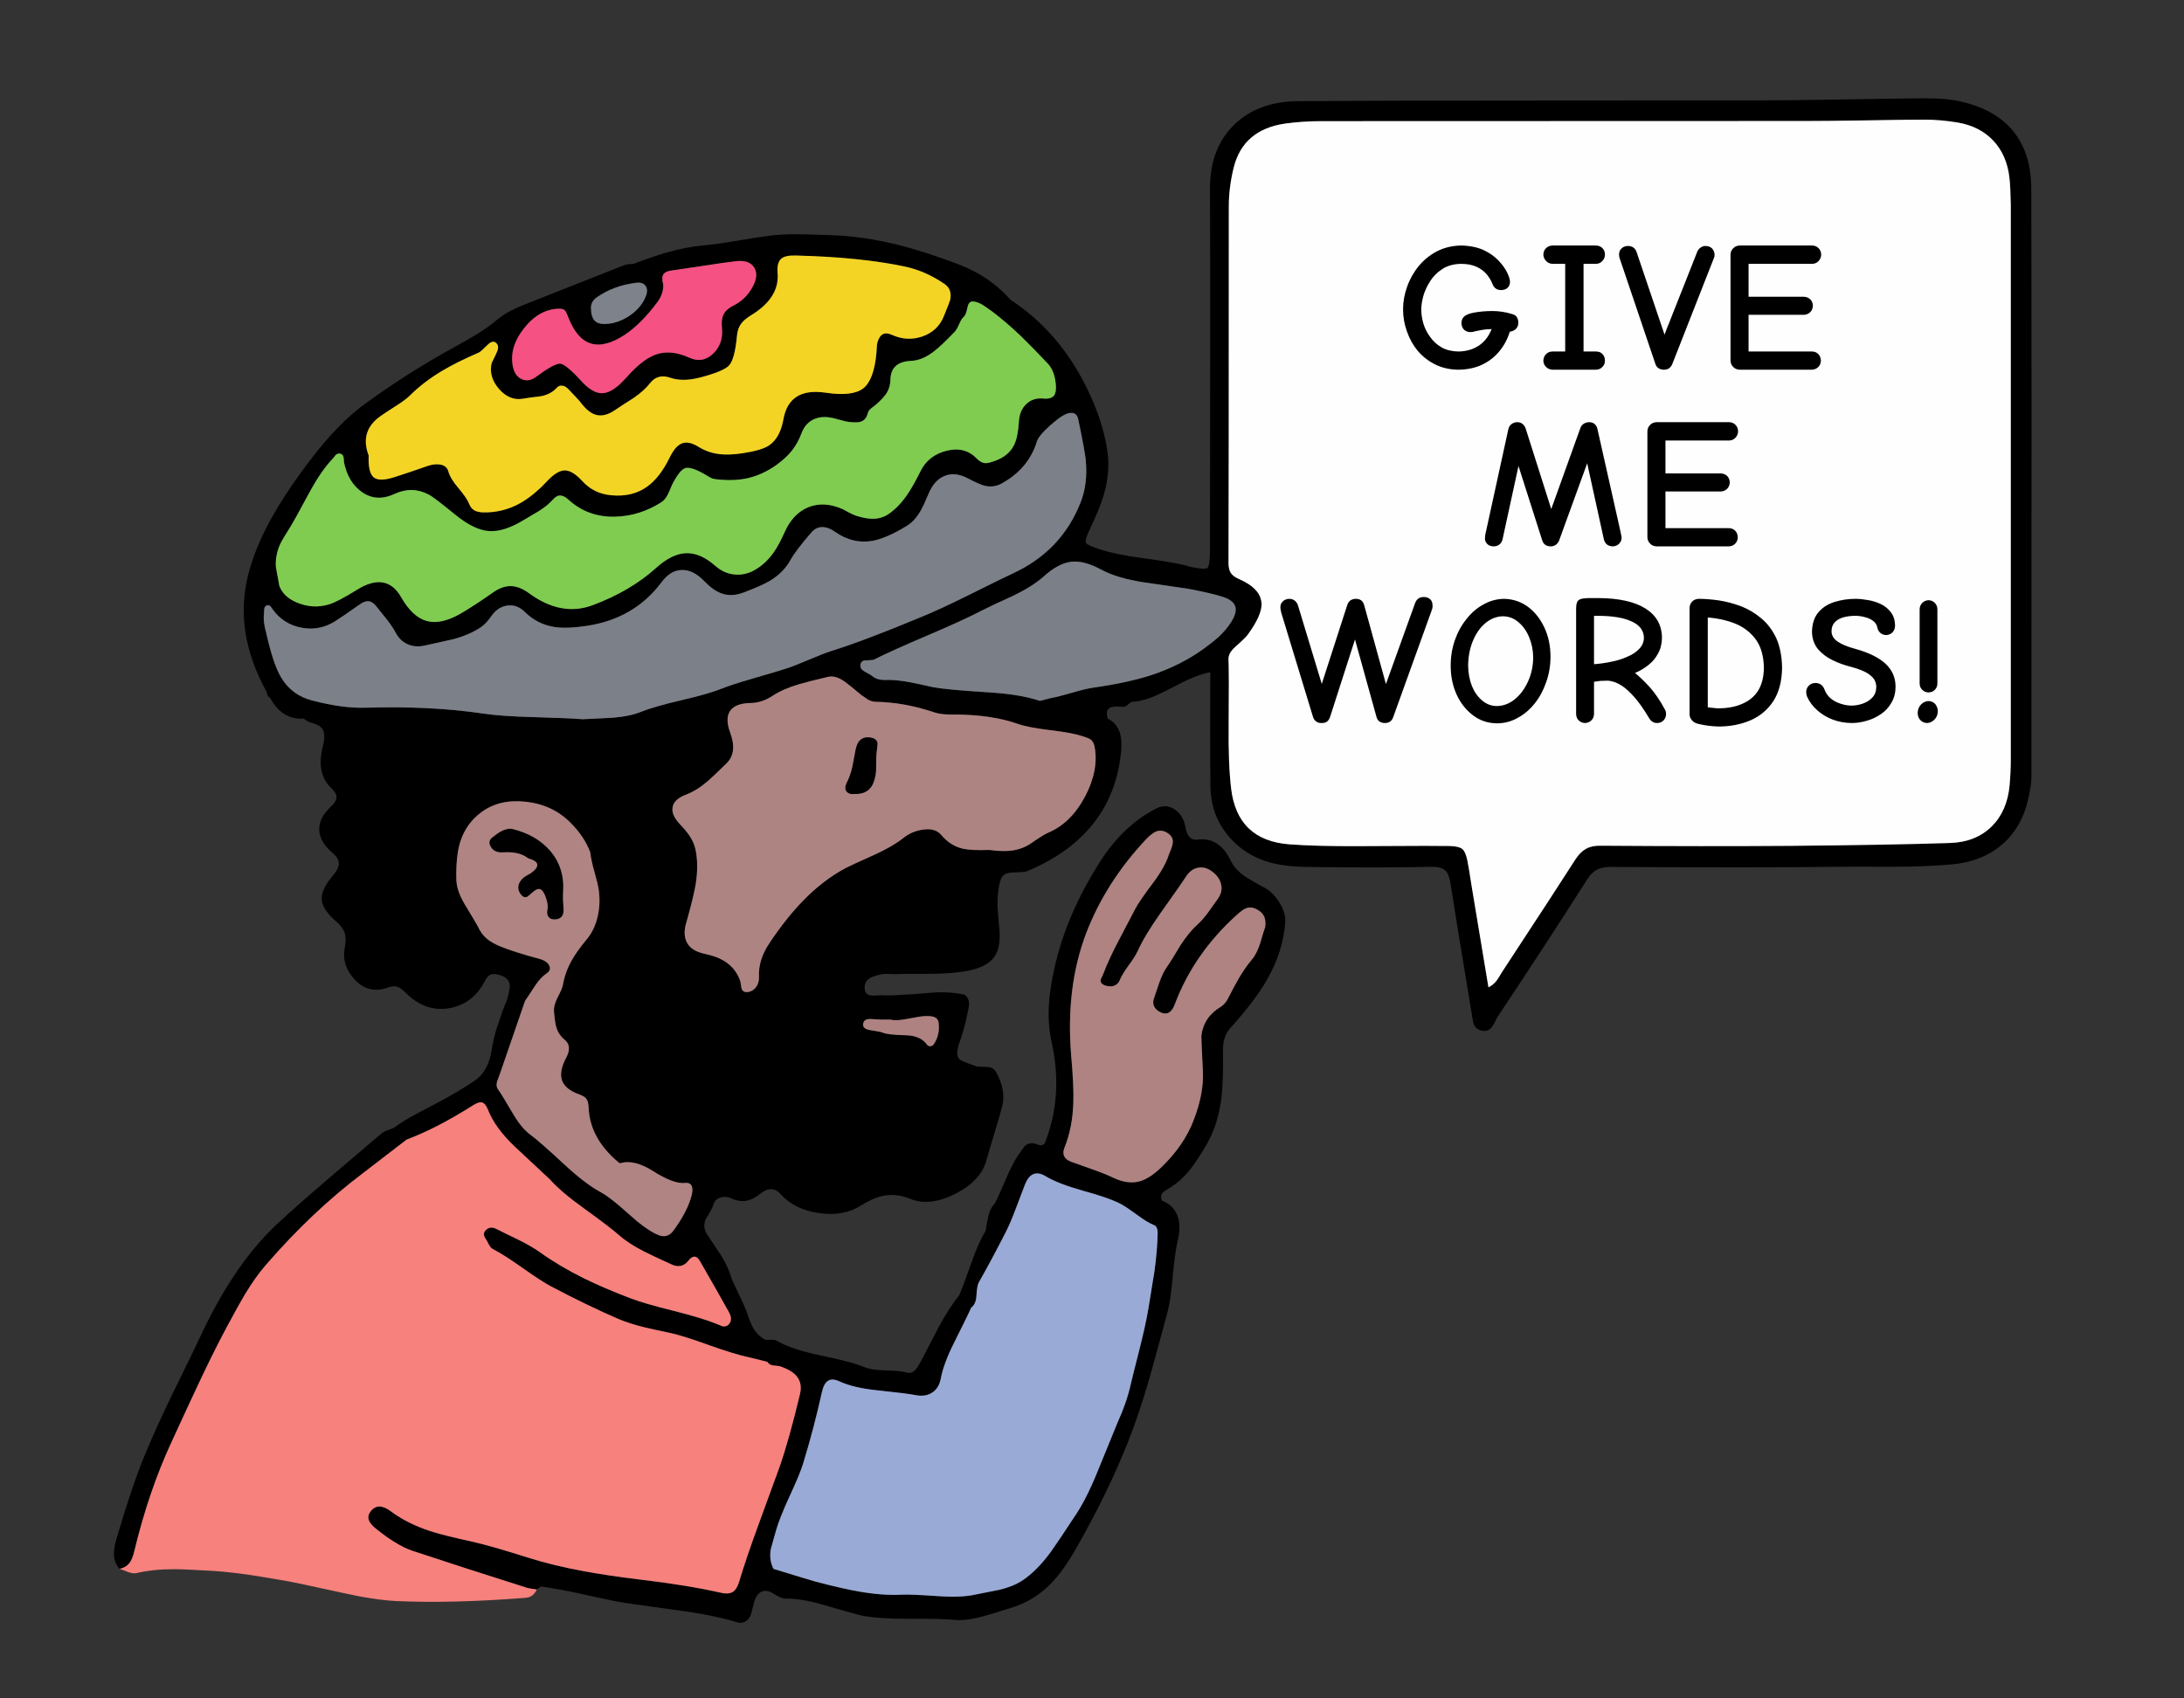 
<svg xmlns="http://www.w3.org/2000/svg" version="1.1" xmlns:xlink="http://www.w3.org/1999/xlink" preserveAspectRatio="none" x="0px" y="0px" width="720px" height="560px" viewBox="0 0 720 560">
<rect x="0" y="0" width="720" height="560" fill="#333333" stroke="none"/>
<defs>
<g id="Layer1_0_FILL">
<path fill="#000000" stroke="none" d="
M 669.65 62.15
Q 669.6 50.5 663.7 43.25 657.9 36.1 646.5 33.5 641.8 32.4 634.65 32.4 627.6 32.45 607.25 32.8 590.05 33.1 579.8 33.1 562.95 33.15 503.85 33.15 456.85 33.15 427.9 33.35 415.05 33.45 407.15 40.85 398.85 48.7 398.9 62.25 399 86.05 398.95 121.75
L 398.9 181.2
Q 398.9 186.55 398.05 187.25 397.2 187.95 392 186.8 391.05 186.45 390.55 186.35 386.75 185.4 376.55 184 367.6 182.8 362.55 181.1 358.45 179.75 358.05 179.1 357.5 178.2 359.25 174.55 362.75 167.35 364.1 162.4 365.95 155.55 365.15 149.25 363.65 138.35 357.55 126.45 348.5 108.9 333.2 98.9 326.35 91.15 316.25 87.25 304.95 82.95 295.7 80.65 284.5 77.9 274.25 77.55 267.3 77.3 263.85 77.25 257.85 77.15 253.4 77.75 250.55 78.1 242.5 79.45 235.7 80.6 231.6 80.95 226.15 81.45 220 83.2 215.6 84.45 208.9 87 207.95 87.05 207.45 87.1 206.55 87.15 206 87.35
L 177.4 98.65
Q 171.9 100.8 170.25 101.55 166.3 103.35 163.7 105.55 161 107.9 157.2 110.2 155.05 111.55 150.35 114.15 134.85 122.6 120.55 133 114.7 137.25 109.05 143.5 104.65 148.35 99.25 155.75 93.2 164.15 89.6 170.65 84.95 178.95 82.5 187.05 79.25 197.75 80.9 208.4 82.35 218.05 88 228.35 88 229.5 89.05 230.1 92.95 237.35 100.1 236.95 100.5 237.2 101.2 237.65 101.8 238.1 102.25 238.2 105.6 238.95 106.5 240.7 107.35 242.4 106.45 246 104.1 255.1 109.3 259.95 110.95 261.5 110.95 262.85 110.9 264.25 109.05 266 105.05 269.75 105.25 273.75 105.45 277.7 109.7 281.3 111.75 283.05 111.7 284.8 111.7 286.4 109.95 288.45 105.85 293.25 106.05 296.55 106.25 299.9 110.9 303.9 113.05 305.75 113.65 307.7 114.25 309.6 113.65 312.55 112.55 318.2 116.85 322.9 121.45 327.95 127.95 325.6 129.95 324.85 131.45 325.55 132.25 325.9 133.9 327.5 140.5 333.95 148.55 332.35 156.2 330.75 159.9 323.35 160.8 321.6 162 321.25 163 320.95 164.75 321.5 168.15 322.5 168.05 325.2 168 326.75 167.05 330.05 166.25 331.6 165.4 334.15 164.2 337.85 164 338.35 162.85 341.4 161.75 348 160.35 353.7 156.6 356.25 150.65 360.3 142.55 364.5 138.2 366.75 136.05 367.95 132.35 370 129.8 371.9 128.4 372.45 127.7 372.7 126.45 373.15 125.8 373.7 120.1 378.6 108.6 388.35 98.6 396.9 91.7 403.25 77.65 416.25 66.7 439.3 63.55 446.05 56.95 459.4 51.2 471.35 47.75 479.7 43.5 490 38.4 507.4 37.5 510.45 37.55 512.4 37.6 515.25 39.4 517.3 41.5 516.85 42.65 515.4 43.6 514.2 44.2 511.75 49.05 491.55 56.65 475.25 62.5 462.5 65.5 456.15 70.65 445.2 74.9 437.3 78.85 429.95 80.7 426.85 84.15 421.15 87.55 417.2 102.9 399.45 119.55 386.9
L 134.05 375.75
Q 143.95 372.05 155.95 364.45 157.95 363.15 159.05 363.55 160.05 363.9 160.8 365.75 163.15 371.9 169.95 378.3 173.75 381.8 181.25 388.85 185 393.05 192.4 398.35 201.25 404.75 204 407.2 207.15 410 212.25 412.6 215.2 414.1 221.25 416.85 224.8 418.55 227.05 415.55 227.95 414.4 228.9 414.35 229.9 414.35 230.65 415.65 236.25 425.35 240 432.1 240.8 433.45 240.95 434.4 241.15 435.7 240.25 436.7 239.4 437.55 238.15 437.3 238.05 437.25 236.05 436.45 231.35 434.55 222 432.2 212.35 429.8 207.9 428.1 199.1 424.75 192.5 421.5 184.45 417.5 178 412.9 175.3 410.95 170.95 408.8 166.05 406.45 163.6 405.2 161.4 404.1 159.95 405.85 159.35 406.6 159.6 407.5 159.75 407.95 160.45 409 160.75 409.5 161.3 410.6 161.85 411.5 162.4 411.8 165.95 413.6 172.1 417.95 178.45 422.45 181.65 424.15 194.1 430.7 204 434.95 207.45 436.4 212.45 437.65 215.35 438.35 221.15 439.55 225.4 440.5 233.95 443.6 242.25 446.55 246.75 447.5 247.95 447.75 253 449.05 253.55 450.05 254.85 450.2 255.55 450.3 257 450.45 261.25 451.85 262.85 454.05 264.55 456.3 263.7 459.8 260.2 474.45 257.05 483.55 256.95 483.85 250.15 502.45 246 513.75 243.7 521.45 242.95 523.9 241.8 524.75 240.4 525.8 237.6 525.15 226.45 522.65 211.25 520.85 200.1 519.5 192.4 518.05 182.3 516.2 173.95 513.55 162.15 509.8 156 508.4 146.15 506.25 141.85 504.85 134.25 502.35 128.9 498.35 124.75 495.2 122.3 498.2 119.95 500.95 124 504.1 127.45 506.85 129.85 508.3 133.2 510.45 136.3 511.45 152.45 516.8 173.6 523.5 174.25 523.7 175.3 523.85 175.85 523.95 177 524.1
L 178.25 523.1
Q 183.2 523.75 190.45 525.3 194.45 526.15 202.5 527.9 206.35 528.65 222.75 530.85 235.2 532.5 242.8 534.85 244.4 535.4 245.75 534.65 246.95 533.9 247.6 532.3 248.25 529.55 248.65 528.15 249.3 525.75 251 524.85 252.7 524 254.95 525.45 257.7 527.15 258.75 527.1 264 526.95 271.6 529.2 282.35 532.35 284.15 532.7 289.8 533.8 299.35 533.75 310.55 533.7 314.5 534.1 318.1 534.5 323.55 533.1 326.7 532.25 333 530.25 340.45 528.05 346 522.6 350.35 518.3 354.7 510.65 365.1 492.5 371.85 475.5 375.45 466.45 378.95 454.4 380.2 450.1 384.8 433 385.9 428.95 386.6 421.1 387.35 412.85 388.25 409.1 389.5 404 388.05 400.55 386.65 397.25 383.1 395.9 382.45 394.5 383.1 393.5 383.6 392.85 385.05 392.05 389.05 389.7 392.45 385.5 394.65 382.7 397.85 377.25 401.55 370.8 402.65 362.15 403.3 356.95 403.2 346.35 403.1 341.75 405.55 339.05 413.65 330.05 417.6 323.2 422.95 313.95 423.7 304.25 423.95 301.25 422 297.95 420.15 294.75 417.35 292.95 413.05 290.65 411 289.35 407.35 287.05 405.75 283.8 401.9 275.85 394.75 276.85 391.6 277.3 390.8 272.75 390.2 268.95 387.35 266.95 384.55 265.05 381.7 266.35 370.6 271.75 362.7 284.05 351.5 301.6 347.6 319.3 346.1 326 345.8 331.25 345.4 337.75 346.65 343.4 350.3 359.75 345.45 374.15 345.2 374.95 344.55 376.75 343.8 378.05 342.15 377.4 339.6 376.4 338 377.75 337.6 378.1 335.65 380.9 333.8 383.65 331.6 388.8 329.05 394.8 327.9 396.9 326.35 398.45 325.8 401.2 325.45 402.75 324.9 405.9 322.6 409.65 320.25 416.35 317.25 424.8 316.25 427.05 312.95 431.15 309.55 437.4 305.8 444.7 303.9 448.3 302.65 450.65 301.9 451.5 300.6 453.05 299.1 452.6 296.95 451.95 291.9 451.85 287.3 451.75 285.05 450.8 281.1 449.1 270.45 446.9 261 444.95 256.1 442.1 255.5 441.75 254.3 441.75 252.9 441.8 252.25 441.75 250.15 440.6 248.8 438.65 247.65 436.95 246.75 434.25 245.9 431.65 244.15 427.95 242.2 423.9 241.25 421.8 240.3 418.2 237.85 414.15 237.35 413.35 233.2 407.15 231.45 404.55 232.75 401.8 234.7 398.85 235.15 397.25 235.7 395.4 237.55 394.85 239.3 394.3 241.1 395.15 243.8 396.35 246.2 395.9 248.4 395.45 250.7 393.55 254.5 390.55 257.35 393.75 262.05 398.9 270.1 400 278.15 401.15 284 397.4 288.2 394.75 291.65 394.2 295.7 393.5 300.1 395.3 306.55 397.9 315 393.6 323.45 389.25 325.2 382.55 325.95 379.8 327.8 373.75 329.55 368.05 330.35 364.95 331.75 359.55 328.4 353.5 327.45 351.85 325.45 351.8 322.2 351.7 322.1 351.65 316.9 349.95 316.15 349.1 314.85 347.6 316.55 343 317.9 339.2 318.9 334.4 319.5 331.6 319.5 331.1 319.5 329.2 318.05 328 314.15 327.05 308.95 327.2 307.65 327.25 299.95 327.9
L 299.95 327.85
Q 296.8 328.05 295.25 328.15 292.45 328.3 290.5 328.15 288.15 328.35 287.05 328.2 285.1 327.95 285.05 325.7 285 323.65 286.7 322.55 287.85 321.85 290.3 321.3 291.55 321 294.3 321.2 298.45 321.05 306.7 321.1 314.1 321.05 319.05 320.1 325.25 318.9 327.65 315.7 330.05 312.5 329.45 306.2 328.85 299.85 328.85 298 328.8 293.3 329.95 289.9 330.7 287.8 333.65 287.7 337.95 287.55 338.5 287.3 366.9 275.45 369.6 247.8 369.95 244.25 369.25 241.85 368.3 238.5 365.2 236.95 363.9 232.9 368.1 232.95 368.8 232.95 370.2 233.05 371.35 233 372.05 232.1
L 373.1 231.4
Q 375.55 231.4 379.35 230.05 381.6 229.25 388.9 225.45 394.8 222.4 399 221.65 399 228 398.95 240.65 398.95 251.9 399.05 259.65 399.3 270.6 407.35 278.15 412 282.45 418.4 284.3 423.5 285.75 430.8 285.85 455.7 286.2 471.8 285.8 475 285.75 476.4 286.95 477.7 288.1 478.15 291.05 479.75 301.55 485.1 333.75 485.65 337.25 485.75 337.4 486.4 339.3 488.35 339.8 490.5 340.35 491.8 338.65 492.55 337.7 493.6 335.45 511.5 308.5 523.15 290.1 524.65 287.7 526.55 286.7 528.3 285.85 531.2 285.85 582.35 286.15 604.65 285.8 611.15 285.75 624.1 285.8 635.55 285.75 643.55 285 653.5 284.1 660.1 278.4 666.75 272.6 668.75 262.9 669.7 258.65 669.7 256.05 669.8 113.8 669.65 62.15
M 662.45 58.6
Q 662.8 61.6 662.9 67.6
L 662.9 250.5
Q 662.9 254.5 662.5 259 661.7 267.45 656.6 272.5 651.35 277.65 643 277.95 623.45 278.6 590.1 278.9 562.35 279.1 527.65 278.85 524.8 278.8 522.9 279.85 521 280.9 519.45 283.25 513.25 292.95 494.95 320.85 494.05 322.45 493.45 323.25 492.4 324.7 490.7 325.55
L 485.15 292.15
Q 484.15 285.65 483.75 283.75 483.15 280.85 482.1 279.95 481 279.05 478.05 278.95 473.35 278.95 469.55 278.9 468.2 278.9 447.35 279 433.9 279.05 425.1 278.4 407.85 277.1 405.85 259.9 404.9 251.8 405.05 238.7 405.2 222 405 217.45 404.9 215.5 406.9 213.6 407.7 212.85 409.3 211.4 410.75 210.1 411.5 209.05 415.9 202.95 415.9 199.25 415.85 194.1 408.3 190.85 406.5 190.05 405.75 188.9 405 187.7 405 185.6 405.1 159.5 405.1 68.15 405.1 61.8 406.7 55.3 409.8 42.75 423.65 40.75 429.4 39.95 435.6 39.95
L 595.05 39.9
Q 602 39.9 614.8 39.7 628.45 39.45 634.5 39.45 639.7 39.45 645.4 40.4 652.7 41.65 657.15 46.4 661.6 51.15 662.45 58.6
M 324 100.55
Q 324.95 101.15 327.15 102.75 331.65 106.15 336.65 110.9 340 114.15 345.35 119.8 347.75 122.3 348.1 127.1 348.25 129.45 347.45 130.45 346.5 131.65 343.85 131.4 340.5 131.1 338.25 133.3 336.1 135.45 335.9 139 335.6 144.1 334.35 146.65 332.6 150.3 328.15 151.9 325.8 152.8 324.8 152.7 323.4 152.65 321.9 151.1 318 147.1 311.95 148.65 306 150.2 303.45 155.4 301.1 160.15 299.2 162.95 296.5 166.95 293.2 169.3 290.9 171 287.9 171.05 285.5 171.1 282.25 170.05 281.35 169.75 280 169.05 278.25 168.1 277.75 167.85 271.7 165.2 266.6 167.2 261.45 169.25 258.7 175.4 256.85 179.6 255.05 182.15 252.7 185.5 249.55 187.5 246.15 189.7 242.55 189.45 238.85 189.25 235.85 186.6 230.85 182.2 226.1 182.4 221.45 182.6 216.25 187.3 207.8 194.9 195.5 199.5 185.1 203.45 174.4 195.6 171.2 193.25 168.25 193.25 165.4 193.25 162.25 195.55 156.5 199.6 151.8 202.35 145.35 206.05 140.65 204.75 136 203.45 132.3 197 127.45 188.4 117.7 194.45 111.45 198.35 108.55 199.25 103.1 200.95 97.6 198.55 93.45 196.75 92.1 193.2 91.35 188.95 90.95 186.95 90.7 183.2 92.3 179.55 93.05 177.9 95.7 173.75 96.65 172.3 102.05 162.3 105.85 155.3 109.45 151.5 109.85 151.1 110.55 150.15 111.2 149.45 112.05 149.55 113.05 149.75 113.25 150.7 113.35 151.25 113.4 152.4 114.75 159 119.25 162.2 124.1 165.65 130.1 162.85 135.8 160.2 141.3 163.05 143 163.9 150.2 169.8 156.25 174.7 161.05 175.1 166.05 175.5 172.6 171.5 174.3 170.45 177.75 168.45 180.65 166.6 182.35 164.65 183.6 163.25 184.9 163.4 186.05 163.5 187.45 164.8 193.95 170.7 203.15 170.35 211 170.05 217.95 165.65 219.35 164.75 220.2 162.95 220.7 161.95 221.55 159.85 224.05 154.95 225.9 154.35 227.75 153.75 232.35 156.4 233.85 157.3 234.05 157.4 235 157.9 235.9 158 241.7 158.7 246.35 157.7 251.45 156.55 256.05 153.25 259.15 151 261.1 148.55 263.05 146.05 264.3 142.7 265.55 139.45 268.4 138.2 271.15 137 274.85 137.9 275.75 138.15 277.5 138.6 279.05 139.05 280.15 139.15 282.65 139.4 283.75 139.05 285.55 138.45 286.1 136.2 286.3 135.35 287.25 134.6 287.75 134.2 288.8 133.4 291.1 131.35 292.1 129.9 293.5 127.8 293.55 125.15 293.7 119.3 300.25 119 304.2 118.85 308.15 115.65 310.45 113.85 314.6 109.55 315.3 108.9 316.15 107 316.95 105.1 317.7 104.5 318.45 103.9 318.95 101.35 319.35 99.35 320.7 99.4 322.15 99.45 324 100.55
M 352.5 136.2
Q 354.95 135.8 355.45 138.2 357.65 148.65 357.95 151.8 358.65 159.5 356.3 165.5 350.05 181.6 333.95 189.05 331.75 190.05 318.85 196.45 309.7 201 303.55 203.5 284.7 211.35 274.05 214.65 271.55 215.45 266.7 217.5 261.8 219.6 259.3 220.4 257.05 221.15 248.25 223.7 241.45 225.65 237.4 227.25 233.2 228.9 224.3 230.95 215.55 233 211.2 234.75 207.6 236.2 202.05 236.65 195.5 236.95 192.1 237.15 188.1 236.8 175.9 236.45 165.55 236.2 159.45 235.3 142 232.7 120.4 233.35 113 233.6 102.85 230.95 96.2 229.25 92.7 223.4 90.45 219.7 88.4 211.4 87.3 206.9 87.3 206.8 86.75 204.15 87.05 202.1 87.05 201.1 87.15 200.6 87.3 199.8 88.1 199.6 88.7 199.45 89.2 199.95 89.25 200 89.95 201 93.45 205.8 99.3 206.95 105.2 208.1 110.3 204.95 112.2 203.8 118.45 199.4 120.2 198.1 121.55 198.25 122.95 198.4 124.3 200.2 125.35 201.6 127.5 204.2 129.35 206.6 130.35 208.45 131.85 211.35 134.45 212.45 136.95 213.55 140.05 212.85 149.2 210.8 149.5 210.75 154.8 209.3 158.4 206.9 160.3 205.65 162.1 203 164.25 200 167.4 199.65 170.55 199.3 173.1 201.85 177.15 205.85 182.85 206.75 186.95 207.35 193.55 206.35 209.2 203.95 218.15 191.9 221.1 187.95 224.9 187.95 228.55 187.9 232.05 191.5 235.15 194.7 237.8 195.65 241.15 196.9 245.2 195.35 251.4 193 253.9 191.45 258.3 188.8 260.6 184.65 262.35 181.5 267.5 175.55 269.1 173.7 271.35 173.8 273.2 173.9 275.2 175.3 281.05 179.45 287.55 178.35 292.3 177.5 299.1 173.3 301.55 171.75 303.4 168.6 304.4 166.95 306.15 162.75 307.95 158.4 311.25 157 314.7 155.5 318.8 157.6 322.95 159.75 324.4 160.1 327.5 160.95 330.35 159.35 339.1 154.45 341.8 145.65 342.35 143.7 346.4 140.1 350.5 136.5 352.5 136.2
M 334.1 196.4
Q 340.45 193.3 344.05 190.1 348.8 185.8 353 185.25 357.3 184.7 363 187.8 368.25 190.65 377.05 192 381.95 192.75 391.8 194.15 399.7 195.65 403.4 196.9 406.65 198 407.25 200.05 407.8 202 405.95 205 404.35 207.55 401.9 209.85 400 211.6 396.9 213.85 389.35 219.35 379.55 222.6 371.65 225.15 360.65 226.7 358.05 227.05 353.45 228.4 348.65 229.8 346.35 230.2 346.1 230.25 342.8 231.1 336.4 228.9 325.4 228.25 311.9 227.4 307.7 226.6 302.6 225.45 300 224.95 295.5 224.1 292.15 224.2 289.05 224.3 287.5 222.85 287.35 222.7 285 221.4 283.55 220.6 283.65 219.35 283.75 217.8 285.35 217.75 287.8 217.65 288.1 217.5 293.6 214.7 305.7 209.55 317.35 204.6 323.3 201.5 326.8 199.7 334.1 196.4
M 356.9 242.75
Q 358.95 243.4 359.5 243.8 360.5 244.5 360.85 246.2 362.3 253.95 357.7 262.65 353.1 271.3 345.8 274.45 344.4 275.05 342.35 276.4 339.45 278.4 339.05 278.6 336.15 280.3 332.5 280.55 329.9 280.75 326.2 280.25 320.1 280.45 317.5 279.85 313.3 278.9 310.25 275.25 308.3 272.95 304.25 273.55 300.6 274.05 297.75 276.35 294.35 279.05 288.45 281.75 280 285.55 278.8 286.2 271.25 290.25 264.7 297.05 259.25 302.6 253.7 310.9 249.95 316.45 250.2 322.1 250.3 323.8 249.4 325.25 248.4 326.75 246.8 327.05 244.9 327.4 244.45 325.85 244.2 323.8 243.85 322.95 241.7 317.4 235.35 315.3 234.6 315.05 232.95 314.65 231.35 314.3 230.55 314 227.5 312.95 226.35 310.55 225.25 308.2 226.05 304.95 228.25 297.15 229.05 293.15 230.4 286.4 229.45 280.9 229 278.1 227.4 275.7 226.4 274.15 224.15 271.75 221.25 268.7 221.75 266.15 222.2 263.5 226.2 262 229.75 260.65 233.4 257.5 235.5 255.65 239.45 251.75 243.2 248.2 240.7 241.5 239 236.85 240.7 234.4 242.4 231.9 247.45 231.8 251.2 231.75 254.75 229.4 258.25 227.1 263.6 225.55 266.7 224.65 272.9 223.2 275.45 222.55 278.6 224.85 280.4 226.15 283.85 229.1 284.65 229.65 286.1 230.65 287.35 231.35 288.6 231.4 298.15 231.55 308.05 234.9 310.45 235.7 314.45 235.6 326.8 235.6 335.6 238.7 339.05 239.9 346.2 240.75 353.5 241.6 356.9 242.75
M 378 276.55
Q 379.8 274.7 381.2 274.15 383.05 273.45 384.95 274.7 386.95 276 386.6 278.05 386.45 279.25 385.35 281.75 384.15 285.7 380.2 291 375.4 297.4 374.2 299.8 370.6 306.65 368.8 310.1 365.6 316.2 363.9 320.65 363.65 321.35 362.9 322.9 362.55 324.2 364.1 324.85 365.7 325.45 367.05 325.1 368.6 324.65 369.2 323.05 369.95 321.25 372.05 318.35 374.25 315.35 374.95 313.8 377.35 308.5 382.5 301.2 389.9 290.8 390.9 289.15 392.6 286.5 395.05 286.1 397.3 285.7 399.45 287.25 401.75 288.9 402.45 291.15 403.3 293.85 401.45 296.4 399.35 299.4 398.25 300.9 396.35 303.45 394.65 304.95 391.95 307.4 389.15 311.7 386.2 316.7 384.55 319.05 383.25 320.95 382.2 323.95 381.6 325.65 380.45 329.1 379.85 330.75 380.6 332.05 381.25 333.2 382.85 333.9 385.8 335.1 387.25 331.25 393.55 314.45 407.75 301.65 409.6 299.95 410.65 299.55 412.4 298.8 414.35 299.85 416 300.75 416.6 301.9 417.4 303.3 417.1 305.65 416.55 307.15 415.45 311 414.3 314.55 412.7 316.4 410.5 319 408.45 322.5 407.1 324.75 404.95 329 404 331 402.4 332 396.8 335.35 396.05 341.55 396 342.2 396.55 353.05 396.95 360.6 393.45 369.5 390.35 377.55 383.25 384.5 379.25 388.5 375.75 389.5 371.75 390.6 366.95 388.3 364.35 387.05 360.1 385.55 354.1 383.45 353.1 383.05 349.6 381.7 350.95 378.35 353.6 371.8 353.85 363.5 354.05 358.4 353.15 348.2 351.25 325.65 358.1 307.65 364.6 290.75 378 276.55
M 344.75 387.85
Q 348.8 390.3 357.15 392.65 365.95 395.05 369.7 397.1 371.3 397.95 375.05 400.7 378.3 403.1 380.55 404 381.65 404.45 381.65 406.65 381.55 412.1 380.6 419.1 380.3 421.05 378.6 431.45 377.75 436.5 375.85 444.1 373.05 455.15 372.75 456.55 371.4 462.55 368.4 469.1 368.15 469.6 361.85 485.15 357.95 494.8 353.95 500.5 349.05 508 346.45 511.65 341.85 517.95 337 521.15 334.05 523.1 329.45 524.2 324.05 525.25 321.4 525.8 316.9 526.8 309.5 526.3 300.1 525.65 297.45 525.8 291 526.15 283.05 524.75 277.6 523.8 268.7 521.45 266.9 520.95 255 517.3 253.5 514.4 254.1 510.8 254.2 510.35 255.9 504.4 257.05 500.45 260.3 493.35 263.7 486.1 264.8 482.45 268.35 470.85 270.95 459.05 271.6 456.15 272.95 455.3 274.35 454.35 276.8 455.5 281.4 457.6 289.05 458.4 299.45 459.5 301.55 459.95 305.05 460.7 307.35 459.15 309.55 457.7 310.15 454.55 311.1 449.5 314.6 442.6 319.5 432.8 320.15 431.2 321.75 430 321.9 427.25 322.1 423.9 322.65 422.9 326.9 415.4 331.55 406.3 333.1 403.25 334.85 398.6 336.85 393.3 337.85 390.7 340.05 385 344.75 387.85
M 256.35 90.05
Q 256.05 86.6 257.55 85.3 258.85 84.15 262.4 84.25 283.8 84.8 298.35 87.9 305.15 89.35 311.4 93.65 313.95 95.4 313.25 98.85 313.05 99.65 311.1 104.4 309.1 109.2 304.05 110.95 299.05 112.65 294.15 110.45 292.15 109.55 290.95 110.25 289.9 110.85 289.3 112.8 289.1 113.45 289.05 114.5 289 115.1 288.95 116.25 288.15 125.2 284.65 128 281.15 130.8 272.3 129.5 266.25 128.6 262.8 130.7 259.2 132.9 258.25 138.35 257.15 144.5 253.4 146.95 251 148.5 244.8 149.45 240.4 150.1 237.35 149.75 233.5 149.35 230.15 147.25 226.95 145.3 224.7 146.25 222.6 147.1 220.75 150.9 217.55 157.45 213.35 160.45 208.5 163.95 201.55 163.3 195.8 162.8 192.05 158.7 188.8 155.15 186.25 155.1 183.7 155.1 180.4 158.6 175.65 163.7 170.95 166.2 165.45 169.1 159.2 168.95 157.4 168.85 156.4 168.3 155.2 167.6 154.6 166 153.9 164.2 151.1 160.9 148.45 157.8 147.8 155.4 147.3 153.6 145.25 153.2 143.5 152.85 141.25 153.55 133.75 156.15 129.95 157.35 125.05 158.9 123.2 157.4 121.3 155.8 121.55 150.2 118.7 142.8 124.4 138 125.8 136.85 129.9 134.25 133.6 131.95 135.2 130.35 139.6 125.95 145.8 122.25 150.75 119.3 157.85 116.25 158.45 116 160.7 113.75 162.3 112.15 163.4 112.95 164.8 114 163.8 116.1 163.3 117.3 162.1 119.65 161 124.2 164.5 128.25 168 132.25 172.45 131.45 174.35 131.1 178.3 130.65 181.65 130 183.55 127.85 184.4 126.95 185.55 127.2 186.6 127.4 187.5 128.45 187.85 128.8 189.6 130.65 190.85 131.95 191.55 132.85 194.1 136.25 196.75 136.85 199.55 137.45 202.85 135.15 204.8 133.8 208.85 131.25 212.35 128.85 214.25 126.4 216.8 123.1 220.95 124.55 225 125.95 230.7 124.5 238.55 122.45 240.35 120.5 242.25 118.4 242.95 110.75 243.15 108.4 244.25 106.85 245.3 105.35 247.6 103.95 257.05 98.2 256.35 90.05
M 248.65 88.25
Q 250.2 90.8 248.1 94.6 245.9 98.7 241.8 100.75 239.45 101.9 238.55 103.65 237.7 105.3 238 108 238.55 113.3 235.1 116.6 231.6 119.95 227.15 117.9 221.2 115.2 216.35 116.85 212.5 118.15 207.95 122.9 205.9 125.15 204.85 126.2 201.2 129.75 198.25 129.65 195.25 129.55 191.75 125.75 186.6 120.1 184.7 119.9 182.8 119.75 176.65 124.3 174.35 126 172.1 125.05 169.85 124.1 169.15 121.15 167.7 114.65 172.75 108.25 177.85 101.8 184.45 101.8 185.75 101.75 186.4 102.55 186.75 103 187.3 104.5 192.8 118.95 205.8 110.5 211.25 106.95 216.7 99.65 218.75 96.9 218.65 93.85 218 91.45 218.75 90.4 219.4 89.45 221.4 89.2 224 88.85 232.15 87.6 238.85 86.55 242.9 86.1 247.1 85.7 248.65 88.25
M 209.65 93.25
Q 211.9 92.95 212.8 94.25 213.75 95.55 212.9 97.7 211.35 101.65 207.15 104.35 202.95 107 198.65 106.8 194.95 106.6 194.85 102 194.6 99.55 196.75 98.05 202.2 94.2 209.65 93.25
M 151.65 277.85
Q 153.5 271.65 158.7 267.8 164.65 263.4 173.3 264.35 182.15 265.3 188.05 271.25 192.65 275.8 194.6 281.05 194.8 283.3 195.95 287.4 197.15 291.6 197.4 293.55 198 297.95 197.05 302.1 196.05 306.6 193.4 309.75 190.15 313.65 188.4 316.8 186.25 320.7 185.55 324.85 185.35 325.95 183.75 329.05 182.45 331.6 182.65 333.65 182.95 337.2 183.35 338.5 184.05 341.05 185.95 342.65 187.5 343.9 187.55 345.5 187.65 346.9 186.6 348.85 184.25 353.35 185.3 356.3 186.4 359.25 191.05 360.9 192.8 361.5 193.4 362.45 193.95 363.25 194.05 365.1 194.4 375.15 203.6 383 204.3 383.6 204.45 383.55 209 382.15 215.3 386.15 222.1 390.45 225.8 390.05 227.6 389.85 228.1 391.2 228.45 392.3 228.05 394 226.7 399.4 221.95 405.85 220.85 407.3 219.45 407.55 218.15 407.8 216.3 406.9 212.55 405.1 207.05 400.1 201.2 394.8 198.05 393.1 192.95 390.35 186.1 384 177.75 376.25 174.8 374.1 171.9 372 169.05 367.1 165.05 360.3 164.2 359.2 163.45 358.25 163.85 356.65 164.55 354.8 164.85 353.95
L 173.1 330
Q 173.4 329.65 176.25 325.25 178.1 322.35 180.2 320.95 181.85 319.8 181.05 318.35 180.35 316.95 178.3 316.3 169.4 313.9 165.05 312.1 162.25 310.95 160.6 309.6 158.65 308 157.55 305.5 157.4 305.1 153.2 298.15 150.55 293.7 150.45 290.1 150.25 282.55 151.65 277.85
M 237.1 231.05
L 237.05 231.1 237.05 231.05 237.1 231.05
M 291.35 336.2
L 293.55 336.2
Q 295.5 336.65 298.85 336 303.55 335.1 304.6 335.05 306.75 334.95 307.7 335.25 309.3 335.7 309.45 337.35 309.9 341.25 307.85 344.3 307.5 344.85 306.75 344.95 306 345 305.65 344.5 303.5 341.45 298.6 341.35 292.45 341.2 290.95 340.45 290.6 340.25 286.85 339.65 284.35 339.25 284.55 337.65 284.75 335.85 287.2 336 291.15 336.25 291.35 336.2
M 161.95 276.4
Q 161 277.45 161.55 278.75 162.65 281.2 165.65 281.05 168.3 280.9 170.05 281.25 172.4 281.65 174.1 283 179.7 284.55 174.95 287.95 173.2 288.85 172.45 289.5 171.15 290.7 170.9 292.05 170.65 293.5 171.65 294.85 172.65 296.2 173.8 295.7 174.15 295.5 175.7 294.1 177.15 292.85 178.1 293.2 179 293.55 179.7 295.3 180.85 298.05 180.45 300.05 180.2 301.4 180.75 302.2 181.35 303.15 182.75 303.15 184.25 303.2 185.05 302.35 185.85 301.55 185.8 300.05 185.5 296.15 185.65 294.1 186.2 286.15 181.35 280.5 176.85 275.3 169 273.35 166.85 272.85 163.9 274.9 162 276.35 161.95 276.4
M 289.3 245
Q 289.05 243.5 286.95 243.15 282.85 242.55 282 247.45 281.1 252.4 281 252.75 280.35 255.75 279.2 257.9 278.25 259.8 279 260.9 279.8 262.05 281.8 261.8 285.05 261.9 286.75 260.05 288.15 258.55 288.65 255.6 288.9 254.35 288.85 251.9 288.85 249.3 289 248.15 289.35 245.5 289.3 245 Z"/>

<path fill="#AE8281" stroke="none" d="
M 293.55 336.2
L 291.35 336.2
Q 291.15 336.25 287.2 336 284.75 335.85 284.55 337.65 284.35 339.25 286.85 339.65 290.6 340.25 290.95 340.45 292.45 341.2 298.6 341.35 303.5 341.45 305.65 344.5 306 345 306.75 344.95 307.5 344.85 307.85 344.3 309.9 341.25 309.45 337.35 309.3 335.7 307.7 335.25 306.75 334.95 304.6 335.05 303.55 335.1 298.85 336 295.5 336.65 293.55 336.2 Z"/>

<path fill="#FEFEFE" stroke="none" d="
M 237.05 231.1
L 237.1 231.05 237.05 231.05 237.05 231.1
M 662.9 67.6
Q 662.8 61.6 662.45 58.6 661.6 51.15 657.15 46.4 652.7 41.65 645.4 40.4 639.7 39.45 634.5 39.45 628.45 39.45 614.8 39.7 602 39.9 595.05 39.9
L 435.6 39.95
Q 429.4 39.95 423.65 40.75 409.8 42.75 406.7 55.3 405.1 61.8 405.1 68.15 405.1 159.5 405 185.6 405 187.7 405.75 188.9 406.5 190.05 408.3 190.85 415.85 194.1 415.9 199.25 415.9 202.95 411.5 209.05 410.75 210.1 409.3 211.4 407.7 212.85 406.9 213.6 404.9 215.5 405 217.45 405.2 222 405.05 238.7 404.9 251.8 405.85 259.9 407.85 277.1 425.1 278.4 433.9 279.05 447.35 279 468.2 278.9 469.55 278.9 473.35 278.95 478.05 278.95 481 279.05 482.1 279.95 483.15 280.85 483.75 283.75 484.15 285.65 485.15 292.15
L 490.7 325.55
Q 492.4 324.7 493.45 323.25 494.05 322.45 494.95 320.85 513.25 292.95 519.45 283.25 521 280.9 522.9 279.85 524.8 278.8 527.65 278.85 562.35 279.1 590.1 278.9 623.45 278.6 643 277.95 651.35 277.65 656.6 272.5 661.7 267.45 662.5 259 662.9 254.5 662.9 250.5
L 662.9 67.6 Z"/>

<path fill="#AF8482" stroke="none" d="
M 158.7 267.8
Q 153.5 271.65 151.65 277.85 150.25 282.55 150.45 290.1 150.55 293.7 153.2 298.15 157.4 305.1 157.55 305.5 158.65 308 160.6 309.6 162.25 310.95 165.05 312.1 169.4 313.9 178.3 316.3 180.35 316.95 181.05 318.35 181.85 319.8 180.2 320.95 178.1 322.35 176.25 325.25 173.4 329.65 173.1 330
L 164.85 353.95
Q 164.55 354.8 163.85 356.65 163.45 358.25 164.2 359.2 165.05 360.3 169.05 367.1 171.9 372 174.8 374.1 177.75 376.25 186.1 384 192.95 390.35 198.05 393.1 201.2 394.8 207.05 400.1 212.55 405.1 216.3 406.9 218.15 407.8 219.45 407.55 220.85 407.3 221.95 405.85 226.7 399.4 228.05 394 228.45 392.3 228.1 391.2 227.6 389.85 225.8 390.05 222.1 390.45 215.3 386.15 209 382.15 204.45 383.55 204.3 383.6 203.6 383 194.4 375.15 194.05 365.1 193.95 363.25 193.4 362.45 192.8 361.5 191.05 360.9 186.4 359.25 185.3 356.3 184.25 353.35 186.6 348.85 187.65 346.9 187.55 345.5 187.5 343.9 185.95 342.65 184.05 341.05 183.35 338.5 182.95 337.2 182.65 333.65 182.45 331.6 183.75 329.05 185.35 325.95 185.55 324.85 186.25 320.7 188.4 316.8 190.15 313.65 193.4 309.75 196.05 306.6 197.05 302.1 198 297.95 197.4 293.55 197.15 291.6 195.95 287.4 194.8 283.3 194.6 281.05 192.65 275.8 188.05 271.25 182.15 265.3 173.3 264.35 164.65 263.4 158.7 267.8
M 161.55 278.75
Q 161 277.45 161.95 276.4 162 276.35 163.9 274.9 166.85 272.85 169 273.35 176.85 275.3 181.35 280.5 186.2 286.15 185.65 294.1 185.5 296.15 185.8 300.05 185.85 301.55 185.05 302.35 184.25 303.2 182.75 303.15 181.35 303.15 180.75 302.2 180.2 301.4 180.45 300.05 180.85 298.05 179.7 295.3 179 293.55 178.1 293.2 177.15 292.85 175.7 294.1 174.15 295.5 173.8 295.7 172.65 296.2 171.65 294.85 170.65 293.5 170.9 292.05 171.15 290.7 172.45 289.5 173.2 288.85 174.95 287.95 179.7 284.55 174.1 283 172.4 281.65 170.05 281.25 168.3 280.9 165.65 281.05 162.65 281.2 161.55 278.75 Z"/>

<path fill="#7E828B" stroke="none" d="
M 212.8 94.25
Q 211.9 92.95 209.65 93.25 202.2 94.2 196.75 98.05 194.6 99.55 194.85 102 194.95 106.6 198.65 106.8 202.95 107 207.15 104.35 211.35 101.65 212.9 97.7 213.75 95.55 212.8 94.25 Z"/>

<path fill="#F55183" stroke="none" d="
M 248.1 94.6
Q 250.2 90.8 248.65 88.25 247.1 85.7 242.9 86.1 238.85 86.55 232.15 87.6 224 88.85 221.4 89.2 219.4 89.45 218.75 90.4 218 91.45 218.65 93.85 218.75 96.9 216.7 99.65 211.25 106.95 205.8 110.5 192.8 118.95 187.3 104.5 186.75 103 186.4 102.55 185.75 101.75 184.45 101.8 177.85 101.8 172.75 108.25 167.7 114.65 169.15 121.15 169.85 124.1 172.1 125.05 174.35 126 176.65 124.3 182.8 119.75 184.7 119.9 186.6 120.1 191.75 125.75 195.25 129.55 198.25 129.65 201.2 129.75 204.85 126.2 205.9 125.15 207.95 122.9 212.5 118.15 216.35 116.85 221.2 115.2 227.15 117.9 231.6 119.95 235.1 116.6 238.55 113.3 238 108 237.7 105.3 238.55 103.65 239.45 101.9 241.8 100.75 245.9 98.7 248.1 94.6 Z"/>

<path fill="#F3D425" stroke="none" d="
M 257.55 85.3
Q 256.05 86.6 256.35 90.05 257.05 98.2 247.6 103.95 245.3 105.35 244.25 106.85 243.15 108.4 242.95 110.75 242.25 118.4 240.35 120.5 238.55 122.45 230.7 124.5 225 125.95 220.95 124.55 216.8 123.1 214.25 126.4 212.35 128.85 208.85 131.25 204.8 133.8 202.85 135.15 199.55 137.45 196.75 136.85 194.1 136.25 191.55 132.85 190.85 131.95 189.6 130.65 187.85 128.8 187.5 128.45 186.6 127.4 185.55 127.2 184.4 126.95 183.55 127.85 181.65 130 178.3 130.65 174.35 131.1 172.45 131.45 168 132.25 164.5 128.25 161 124.2 162.1 119.65 163.3 117.3 163.8 116.1 164.8 114 163.4 112.95 162.3 112.15 160.7 113.75 158.45 116 157.85 116.25 150.75 119.3 145.8 122.25 139.6 125.95 135.2 130.35 133.6 131.95 129.9 134.25 125.8 136.85 124.4 138 118.7 142.8 121.55 150.2 121.3 155.8 123.2 157.4 125.05 158.9 129.95 157.35 133.75 156.15 141.25 153.55 143.5 152.85 145.25 153.2 147.3 153.6 147.8 155.4 148.45 157.8 151.1 160.9 153.9 164.2 154.6 166 155.2 167.6 156.4 168.3 157.4 168.85 159.2 168.95 165.45 169.1 170.95 166.2 175.65 163.7 180.4 158.6 183.7 155.1 186.25 155.1 188.8 155.15 192.05 158.7 195.8 162.8 201.55 163.3 208.5 163.95 213.35 160.45 217.55 157.45 220.75 150.9 222.6 147.1 224.7 146.25 226.95 145.3 230.15 147.25 233.5 149.35 237.35 149.75 240.4 150.1 244.8 149.45 251 148.5 253.4 146.95 257.15 144.5 258.25 138.35 259.2 132.9 262.8 130.7 266.25 128.6 272.3 129.5 281.15 130.8 284.65 128 288.15 125.2 288.95 116.25 289 115.1 289.05 114.5 289.1 113.45 289.3 112.8 289.9 110.85 290.95 110.25 292.15 109.55 294.15 110.45 299.05 112.65 304.05 110.95 309.1 109.2 311.1 104.4 313.05 99.65 313.25 98.85 313.95 95.4 311.4 93.65 305.15 89.35 298.35 87.9 283.8 84.8 262.4 84.25 258.85 84.15 257.55 85.3 Z"/>

<path fill="#9AAAD6" stroke="none" d="
M 357.15 392.65
Q 348.8 390.3 344.75 387.85 340.05 385 337.85 390.7 336.85 393.3 334.85 398.6 333.1 403.25 331.55 406.3 326.9 415.4 322.65 422.9 322.1 423.9 321.9 427.25 321.75 430 320.15 431.2 319.5 432.8 314.6 442.6 311.1 449.5 310.15 454.55 309.55 457.7 307.35 459.15 305.05 460.7 301.55 459.95 299.45 459.5 289.05 458.4 281.4 457.6 276.8 455.5 274.35 454.35 272.95 455.3 271.6 456.15 270.95 459.05 268.35 470.85 264.8 482.45 263.7 486.1 260.3 493.35 257.05 500.45 255.9 504.4 254.2 510.35 254.1 510.8 253.5 514.4 255 517.3 266.9 520.95 268.7 521.45 277.6 523.8 283.05 524.75 291 526.15 297.45 525.8 300.1 525.65 309.5 526.3 316.9 526.8 321.4 525.8 324.05 525.25 329.45 524.2 334.05 523.1 337 521.15 341.85 517.95 346.45 511.65 349.05 508 353.95 500.5 357.95 494.8 361.85 485.15 368.15 469.6 368.4 469.1 371.4 462.55 372.75 456.55 373.05 455.15 375.85 444.1 377.75 436.5 378.6 431.45 380.3 421.05 380.6 419.1 381.55 412.1 381.65 406.65 381.65 404.45 380.55 404 378.3 403.1 375.05 400.7 371.3 397.95 369.7 397.1 365.95 395.05 357.15 392.65 Z"/>

<path fill="#AE8381" stroke="none" d="
M 381.2 274.15
Q 379.8 274.7 378 276.55 364.6 290.75 358.1 307.65 351.25 325.65 353.15 348.2 354.05 358.4 353.85 363.5 353.6 371.8 350.95 378.35 349.6 381.7 353.1 383.05 354.1 383.45 360.1 385.55 364.35 387.05 366.95 388.3 371.75 390.6 375.75 389.5 379.25 388.5 383.25 384.5 390.35 377.55 393.45 369.5 396.95 360.6 396.55 353.05 396 342.2 396.05 341.55 396.8 335.35 402.4 332 404 331 404.95 329 407.1 324.75 408.45 322.5 410.5 319 412.7 316.4 414.3 314.55 415.45 311 416.55 307.15 417.1 305.65 417.4 303.3 416.6 301.9 416 300.75 414.35 299.85 412.4 298.8 410.65 299.55 409.6 299.95 407.75 301.65 393.55 314.45 387.25 331.25 385.8 335.1 382.85 333.9 381.25 333.2 380.6 332.05 379.85 330.75 380.45 329.1 381.6 325.65 382.2 323.95 383.25 320.95 384.55 319.05 386.2 316.7 389.15 311.7 391.95 307.4 394.65 304.95 396.35 303.45 398.25 300.9 399.35 299.4 401.45 296.4 403.3 293.85 402.45 291.15 401.75 288.9 399.45 287.25 397.3 285.7 395.05 286.1 392.6 286.5 390.9 289.15 389.9 290.8 382.5 301.2 377.35 308.5 374.95 313.8 374.25 315.35 372.05 318.35 369.95 321.25 369.2 323.05 368.6 324.65 367.05 325.1 365.7 325.45 364.1 324.85 362.55 324.2 362.9 322.9 363.65 321.35 363.9 320.65 365.6 316.2 368.8 310.1 370.6 306.65 374.2 299.8 375.4 297.4 380.2 291 384.15 285.7 385.35 281.75 386.45 279.25 386.6 278.05 386.95 276 384.95 274.7 383.05 273.45 381.2 274.15 Z"/>

<path fill="#AE8482" stroke="none" d="
M 359.5 243.8
Q 358.95 243.4 356.9 242.75 353.5 241.6 346.2 240.75 339.05 239.9 335.6 238.7 326.8 235.6 314.45 235.6 310.45 235.7 308.05 234.9 298.15 231.55 288.6 231.4 287.35 231.35 286.1 230.65 284.65 229.65 283.85 229.1 280.4 226.15 278.6 224.85 275.45 222.55 272.9 223.2 266.7 224.65 263.6 225.55 258.25 227.1 254.75 229.4 251.2 231.75 247.45 231.8 242.4 231.9 240.7 234.4 239 236.85 240.7 241.5 243.2 248.2 239.45 251.75 235.5 255.65 233.4 257.5 229.75 260.65 226.2 262 222.2 263.5 221.75 266.15 221.25 268.7 224.15 271.75 226.4 274.15 227.4 275.7 229 278.1 229.45 280.9 230.4 286.4 229.05 293.15 228.25 297.15 226.05 304.95 225.25 308.2 226.35 310.55 227.5 312.95 230.55 314 231.35 314.3 232.95 314.65 234.6 315.05 235.35 315.3 241.7 317.4 243.85 322.95 244.2 323.8 244.45 325.85 244.9 327.4 246.8 327.05 248.4 326.75 249.4 325.25 250.3 323.8 250.2 322.1 249.95 316.45 253.7 310.9 259.25 302.6 264.7 297.05 271.25 290.25 278.8 286.2 280 285.55 288.45 281.75 294.35 279.05 297.75 276.35 300.6 274.05 304.25 273.55 308.3 272.95 310.25 275.25 313.3 278.9 317.5 279.85 320.1 280.45 326.2 280.25 329.9 280.75 332.5 280.55 336.15 280.3 339.05 278.6 339.45 278.4 342.35 276.4 344.4 275.05 345.8 274.45 353.1 271.3 357.7 262.65 362.3 253.95 360.85 246.2 360.5 244.5 359.5 243.8
M 286.95 243.15
Q 289.05 243.5 289.3 245 289.35 245.5 289 248.15 288.85 249.3 288.85 251.9 288.9 254.35 288.65 255.6 288.15 258.55 286.75 260.05 285.05 261.9 281.8 261.8 279.8 262.05 279 260.9 278.25 259.8 279.2 257.9 280.35 255.75 281 252.75 281.1 252.4 282 247.45 282.85 242.55 286.95 243.15 Z"/>

<path fill="#7B7F88" stroke="none" d="
M 344.05 190.1
Q 340.45 193.3 334.1 196.4 326.8 199.7 323.3 201.5 317.35 204.6 305.7 209.55 293.6 214.7 288.1 217.5 287.8 217.65 285.35 217.75 283.75 217.8 283.65 219.35 283.55 220.6 285 221.4 287.35 222.7 287.5 222.85 289.05 224.3 292.15 224.2 295.5 224.1 300 224.95 302.6 225.45 307.7 226.6 311.9 227.4 325.4 228.25 336.4 228.9 342.8 231.1 346.1 230.25 346.35 230.2 348.65 229.8 353.45 228.4 358.05 227.05 360.65 226.7 371.65 225.15 379.55 222.6 389.35 219.35 396.9 213.85 400 211.6 401.9 209.85 404.35 207.55 405.95 205 407.8 202 407.25 200.05 406.65 198 403.4 196.9 399.7 195.65 391.8 194.15 381.95 192.75 377.05 192 368.25 190.65 363 187.8 357.3 184.7 353 185.25 348.8 185.8 344.05 190.1 Z"/>

<path fill="#7C8089" stroke="none" d="
M 355.45 138.2
Q 354.95 135.8 352.5 136.2 350.5 136.5 346.4 140.1 342.35 143.7 341.8 145.65 339.1 154.45 330.35 159.35 327.5 160.95 324.4 160.1 322.95 159.75 318.8 157.6 314.7 155.5 311.25 157 307.95 158.4 306.15 162.75 304.4 166.95 303.4 168.6 301.55 171.75 299.1 173.3 292.3 177.5 287.55 178.35 281.05 179.45 275.2 175.3 273.2 173.9 271.35 173.8 269.1 173.7 267.5 175.55 262.35 181.5 260.6 184.65 258.3 188.8 253.9 191.45 251.4 193 245.2 195.35 241.15 196.9 237.8 195.65 235.15 194.7 232.05 191.5 228.55 187.9 224.9 187.95 221.1 187.95 218.15 191.9 209.2 203.95 193.55 206.35 186.95 207.35 182.85 206.75 177.15 205.85 173.1 201.85 170.55 199.3 167.4 199.65 164.25 200 162.1 203 160.3 205.65 158.4 206.9 154.8 209.3 149.5 210.75 149.2 210.8 140.05 212.85 136.95 213.55 134.45 212.45 131.85 211.35 130.35 208.45 129.35 206.6 127.5 204.2 125.35 201.6 124.3 200.2 122.95 198.4 121.55 198.25 120.2 198.1 118.45 199.4 112.2 203.8 110.3 204.95 105.2 208.1 99.3 206.95 93.45 205.8 89.95 201 89.25 200 89.2 199.95 88.7 199.45 88.1 199.6 87.3 199.8 87.15 200.6 87.05 201.1 87.05 202.1 86.75 204.15 87.3 206.8 87.3 206.9 88.4 211.4 90.45 219.7 92.7 223.4 96.2 229.25 102.85 230.95 113 233.6 120.4 233.35 142 232.7 159.45 235.3 165.55 236.2 175.9 236.45 188.1 236.8 192.1 237.15 195.5 236.95 202.05 236.65 207.6 236.2 211.2 234.75 215.55 233 224.3 230.95 233.2 228.9 237.4 227.25 241.45 225.65 248.25 223.7 257.05 221.15 259.3 220.4 261.8 219.6 266.7 217.5 271.55 215.45 274.05 214.65 284.7 211.35 303.55 203.5 309.7 201 318.85 196.45 331.75 190.05 333.95 189.05 350.05 181.6 356.3 165.5 358.65 159.5 357.95 151.8 357.65 148.65 355.45 138.2 Z"/>

<path fill="#7FCC51" stroke="none" d="
M 327.15 102.75
Q 324.95 101.15 324 100.55 322.15 99.45 320.7 99.4 319.35 99.35 318.95 101.35 318.45 103.9 317.7 104.5 316.95 105.1 316.15 107 315.3 108.9 314.6 109.55 310.45 113.85 308.15 115.65 304.2 118.85 300.25 119 293.7 119.3 293.55 125.15 293.5 127.8 292.1 129.9 291.1 131.35 288.8 133.4 287.75 134.2 287.25 134.6 286.3 135.35 286.1 136.2 285.55 138.45 283.75 139.05 282.65 139.4 280.15 139.15 279.05 139.05 277.5 138.6 275.75 138.15 274.85 137.9 271.15 137 268.4 138.2 265.55 139.45 264.3 142.7 263.05 146.05 261.1 148.55 259.15 151 256.05 153.25 251.45 156.55 246.35 157.7 241.7 158.7 235.9 158 235 157.9 234.05 157.4 233.85 157.3 232.35 156.4 227.75 153.75 225.9 154.35 224.05 154.95 221.55 159.85 220.7 161.95 220.2 162.95 219.35 164.75 217.95 165.65 211 170.05 203.15 170.35 193.95 170.7 187.45 164.8 186.05 163.5 184.9 163.4 183.6 163.25 182.35 164.65 180.65 166.6 177.75 168.45 174.3 170.45 172.6 171.5 166.05 175.5 161.05 175.1 156.25 174.7 150.2 169.8 143 163.9 141.3 163.05 135.8 160.2 130.1 162.85 124.1 165.65 119.25 162.2 114.75 159 113.4 152.4 113.35 151.25 113.25 150.7 113.05 149.75 112.05 149.55 111.2 149.45 110.55 150.15 109.85 151.1 109.45 151.5 105.85 155.3 102.05 162.3 96.65 172.3 95.7 173.75 93.05 177.9 92.3 179.55 90.7 183.2 90.95 186.95 91.35 188.95 92.1 193.2 93.45 196.75 97.6 198.55 103.1 200.95 108.55 199.25 111.45 198.35 117.7 194.45 127.45 188.4 132.3 197 136 203.45 140.65 204.75 145.35 206.05 151.8 202.35 156.5 199.6 162.25 195.55 165.4 193.25 168.25 193.25 171.2 193.25 174.4 195.6 185.1 203.45 195.5 199.5 207.8 194.9 216.25 187.3 221.45 182.6 226.1 182.4 230.85 182.2 235.85 186.6 238.85 189.25 242.55 189.45 246.15 189.7 249.55 187.5 252.7 185.5 255.05 182.15 256.85 179.6 258.7 175.4 261.45 169.25 266.6 167.2 271.7 165.2 277.75 167.85 278.25 168.1 280 169.05 281.35 169.75 282.25 170.05 285.5 171.1 287.9 171.05 290.9 171 293.2 169.3 296.5 166.95 299.2 162.95 301.1 160.15 303.45 155.4 306 150.2 311.95 148.65 318 147.1 321.9 151.1 323.4 152.65 324.8 152.7 325.8 152.8 328.15 151.9 332.6 150.3 334.35 146.65 335.6 144.1 335.9 139 336.1 135.45 338.25 133.3 340.5 131.1 343.85 131.4 346.5 131.65 347.45 130.45 348.25 129.45 348.1 127.1 347.75 122.3 345.35 119.8 340 114.15 336.65 110.9 331.65 106.15 327.15 102.75 Z"/>

<path fill="#F6817D" stroke="none" d="
M 159.05 363.55
Q 157.95 363.15 155.95 364.45 143.95 372.05 134.05 375.75
L 119.55 386.9
Q 102.9 399.45 87.55 417.2 84.15 421.15 80.7 426.85 78.85 429.95 74.9 437.3 70.65 445.2 65.5 456.15 62.5 462.5 56.65 475.25 49.05 491.55 44.2 511.75 43.6 514.2 42.65 515.4 41.5 516.85 39.4 517.3 40.35 517.55 42.25 518.35 43.95 518.95 44.95 518.7 50.45 517.4 57.45 517.4 60.5 517.4 70 517.95 75.6 518.3 82.75 519.35 85.85 519.8 95.35 521.45 97.1 521.75 112.9 525.2 123.45 527.55 130.55 527.9 148.85 528.75 173.2 526.85 174.6 526.75 175.55 526 176.3 525.4 177 524.1 175.85 523.95 175.3 523.85 174.25 523.7 173.6 523.5 152.45 516.8 136.3 511.45 133.2 510.45 129.85 508.3 127.45 506.85 124 504.1 119.95 500.95 122.3 498.2 124.75 495.2 128.9 498.35 134.25 502.35 141.85 504.85 146.15 506.25 156 508.4 162.15 509.8 173.95 513.55 182.3 516.2 192.4 518.05 200.1 519.5 211.25 520.85 226.45 522.65 237.6 525.15 240.4 525.8 241.8 524.75 242.95 523.9 243.7 521.45 246 513.75 250.15 502.45 256.95 483.85 257.05 483.55 260.2 474.45 263.7 459.8 264.55 456.3 262.85 454.05 261.25 451.85 257 450.45 255.55 450.3 254.85 450.2 253.55 450.05 253 449.05 247.95 447.75 246.75 447.5 242.25 446.55 233.95 443.6 225.4 440.5 221.15 439.55 215.35 438.35 212.45 437.65 207.45 436.4 204 434.95 194.1 430.7 181.65 424.15 178.45 422.45 172.1 417.95 165.95 413.6 162.4 411.8 161.85 411.5 161.3 410.6 160.75 409.5 160.45 409 159.75 407.95 159.6 407.5 159.35 406.6 159.95 405.85 161.4 404.1 163.6 405.2 166.05 406.45 170.95 408.8 175.3 410.95 178 412.9 184.45 417.5 192.5 421.5 199.1 424.75 207.9 428.1 212.35 429.8 222 432.2 231.35 434.55 236.05 436.45 238.05 437.25 238.15 437.3 239.4 437.55 240.25 436.7 241.15 435.7 240.95 434.4 240.8 433.45 240 432.1 236.25 425.35 230.65 415.65 229.9 414.35 228.9 414.35 227.95 414.4 227.05 415.55 224.8 418.55 221.25 416.85 215.2 414.1 212.25 412.6 207.15 410 204 407.2 201.25 404.75 192.4 398.35 185 393.05 181.25 388.85 173.75 381.8 169.95 378.3 163.15 371.9 160.8 365.75 160.05 363.9 159.05 363.55 Z"/>
</g>

<g id="Layer0_0_FILL">
<path fill="#000000" stroke="none" d="
M 638.85 234.5
Q 638.8 233.15 638 232.15 637.15 231.2 635.75 231.15 634.35 231.2 633.25 232.35 632.25 233.45 632.2 235.05 632.2 236.45 633.05 237.4 633.9 238.35 635.3 238.4 636.65 238.35 637.7 237.3 638.8 236.2 638.85 234.5
M 633.7 198.8
Q 632.85 199.7 632.85 200.9
L 632.85 225.35
Q 632.85 226.6 633.7 227.45 634.55 228.3 635.8 228.3 637.05 228.3 637.85 227.45 638.7 226.6 638.7 225.35
L 638.7 200.9
Q 638.7 199.7 637.85 198.8 637.05 197.95 635.8 197.9 634.55 197.95 633.7 198.8
M 483.55 204
Q 481.05 207.05 479.65 211 478.25 215 478.25 219.5 478.25 224.7 480.2 229 482.15 233.25 485.6 235.85 489 238.45 493.5 238.5 497.1 238.5 500.25 236.75 503.45 235.05 505.9 232 508.35 228.95 509.7 225 511.15 221 511.15 216.5 511.15 211.25 509.15 206.95 507.15 202.65 503.75 200.1 500.3 197.55 495.85 197.45 492.3 197.5 489.15 199.25 485.95 200.95 483.55 204
M 484 219.5
Q 484.05 214.9 485.6 211.25 487.15 207.55 489.75 205.4 492.4 203.25 495.5 203.2 498.45 203.25 500.65 205.2 502.9 207.1 504.15 210.2 505.4 213.25 505.45 216.75 505.4 221.15 503.7 224.8 502.05 228.4 499.35 230.6 496.65 232.75 493.5 232.8 490.75 232.8 488.6 230.95 486.45 229.15 485.25 226.2 484.05 223.15 484 219.5
M 448.75 197.95
Q 448 197.45 447 197.45 446 197.45 445.2 197.95 444.5 198.45 444.15 199.5
L 435.75 225.5 427.9 199.6
Q 427.55 198.6 426.85 198.05 426.1 197.45 425 197.45 423.75 197.5 422.95 198.25 422.15 198.95 422.1 200.1 422.1 200.45 422.15 200.85 422.2 201.25 422.4 202.05
L 432.85 236.35
Q 433.15 237.35 433.85 237.85 434.5 238.4 435.6 238.4 436.65 238.45 437.35 238 438.1 237.55 438.5 236.35
L 446.7 210.85 453.75 236.25
Q 454 237.3 454.7 237.85 455.45 238.4 456.6 238.4 457.55 238.4 458.3 237.9 459 237.35 459.3 236.45
L 471.95 201.35
Q 472.2 200.7 472.25 200.25 472.3 199.8 472.25 199.45 472.25 198.3 471.45 197.55 470.6 196.85 469.4 196.85 468.3 196.85 467.6 197.35 466.85 197.9 466.5 198.9
L 456.9 225.55 449.75 199.6
Q 449.45 198.5 448.75 197.95
M 615.75 197.85
Q 613.55 197.45 611.75 197.45 608.15 197.45 604.9 198.45 601.6 199.45 599.55 201.8 597.45 204.2 597.35 208.35 597.45 211.75 599.35 214.05 601.3 216.3 604.2 217.7 607.1 219.1 610.15 219.85 614 220.9 615.85 222.1 617.6 223.3 618.1 224.45 618.6 225.65 618.55 226.6 618.5 228.7 617.25 230 616 231.35 614.1 232 612.25 232.65 610.4 232.65 608.65 232.65 606.85 232.05 605.05 231.5 603.6 230.35 602.2 229.2 601.5 227.4 601.15 226.4 600.4 225.8 599.65 225.2 598.5 225.2 597.15 225.2 596.3 226.1 595.45 226.95 595.45 228.2 595.45 228.55 595.55 228.95 595.6 229.4 595.75 229.7 596.85 232.2 599.05 234.15 601.2 236.1 604.15 237.25 607.05 238.35 610.45 238.4 612.9 238.4 615.4 237.65 617.95 236.95 620.1 235.45 622.25 234 623.55 231.7 624.9 229.45 624.9 226.35 624.9 221.95 621.6 218.85 618.3 215.8 611.65 213.95 607.75 212.9 605.75 211.5 603.8 210.1 603.8 208.15 603.8 206.3 604.9 205.15 605.95 204.05 607.7 203.55 609.5 203.05 611.6 203.05 613.3 203.05 614.85 203.5 616.45 203.9 617.55 204.75 618.65 205.6 618.9 206.9 619.1 207.95 619.85 208.65 620.65 209.35 621.8 209.4 623.05 209.35 623.9 208.5 624.7 207.65 624.75 206.3 624.7 203.6 623.35 201.85 622.05 200.15 620 199.15 617.95 198.2 615.75 197.85
M 566.55 197.95
Q 562.95 197.45 560.05 197.45 558.7 197.5 557.9 198.3 557.05 199.15 557 200.45
L 557 235.6
Q 557.05 236.6 557.7 237.4 558.35 238.2 559.3 238.5 559.6 238.65 560.65 238.85 561.75 239.1 563.3 239.3 564.8 239.5 566.5 239.55 572.35 239.55 577.1 237.5 581.8 235.45 584.6 231.2 587.4 226.9 587.5 220.2 587.4 214.4 585.55 210.35 583.65 206.35 580.55 203.8 577.5 201.25 573.85 199.85 570.15 198.5 566.55 197.95
M 578.95 211
Q 581.4 214.5 581.5 220.2 581.45 224.65 579.65 227.65 577.8 230.6 574.4 232.05 571.05 233.55 566.5 233.55 565.6 233.55 564.7 233.4 563.8 233.35 563 233.2
L 563 203.6
Q 568.1 204 572.25 205.7 576.4 207.45 578.95 211
M 525.8 197.2
Q 523.2 197.15 521.85 197.35 520.5 197.55 520.05 198.3 519.6 199.05 519.6 200.8
L 519.6 235.45
Q 519.65 236.75 520.45 237.55 521.3 238.35 522.55 238.4 523.75 238.35 524.6 237.55 525.45 236.75 525.5 235.45
L 525.5 224.8
Q 526.6 224.6 527.6 224.5 528.65 224.45 529.5 224.45 530.3 224.35 531.6 224.7 532.95 225 534.75 226.15 536.55 227.35 538.8 229.85 541.05 232.4 543.7 236.85 544.15 237.6 544.8 238 545.45 238.4 546.35 238.4 547.7 238.35 548.45 237.5 549.25 236.6 549.25 235.45 549.25 235.15 549.2 234.8 549.15 234.45 548.95 234.1 546.6 229.65 543.9 226.6 541.15 223.6 539 221.9 541.4 220.9 543.4 219.3 545.4 217.75 546.6 215.5 547.85 213.3 547.9 210.3 547.85 204 542.4 200.6 537 197.25 526.9 197.2 526.3 197.2 525.8 197.2
M 537.9 204.9
Q 541.9 206.7 541.95 210.3 541.9 212.4 540.4 213.95 538.9 215.55 536.45 216.55 534.05 217.65 531.15 218.2 528.3 218.8 525.5 219
L 525.5 203.05 526.7 203.05
Q 533.95 203.05 537.9 204.9
M 502.95 141.25
Q 502.6 140.3 501.95 139.8 501.25 139.2 500.2 139.2 499.1 139.2 498.3 139.85 497.5 140.4 497.25 141.55
L 489.8 175.65
Q 489.6 176.4 489.6 176.9 489.55 177.4 489.55 177.65 489.55 178.55 490.25 179.3 490.95 180.1 492.35 180.15 493.6 180.15 494.35 179.5 495.1 178.9 495.35 177.8
L 500.6 153.65 508.4 178.1
Q 508.75 179.2 509.5 179.7 510.25 180.15 511.2 180.15 512.15 180.15 512.9 179.65 513.65 179.1 514 178.2
L 523.25 152.75 528.75 177.85
Q 529 178.85 529.7 179.5 530.45 180.1 531.65 180.15 532.95 180.1 533.75 179.3 534.55 178.5 534.6 177.4 534.6 177.05 534.5 176.65 534.4 176.2 534.3 175.6
L 526.65 141.55
Q 526.45 140.5 525.75 139.85 525.1 139.25 524 139.2 522.9 139.2 522.15 139.7 521.35 140.15 521 141.15
L 511.4 167.85 502.95 141.25
M 546.15 139.2
Q 544.8 139.25 544 140.1 543.15 140.9 543.1 142.2
L 543.1 177.15
Q 543.15 178.45 544 179.25 544.8 180.1 546.15 180.15
L 569.95 180.15
Q 571.2 180.1 572.05 179.25 572.85 178.45 572.9 177.15 572.85 175.85 572.05 175 571.2 174.15 569.95 174.15
L 549.05 174.15 549.05 162.05 567.3 162.05
Q 568.55 162 569.4 161.15 570.2 160.35 570.25 159.05 570.2 157.75 569.4 156.95 568.55 156.15 567.3 156.1
L 549.05 156.1 549.05 145.25 570.05 145.25
Q 571.35 145.2 572.15 144.3 572.95 143.45 573 142.2 572.95 140.9 572.15 140.1 571.35 139.25 570.05 139.2
L 546.15 139.2
M 539.55 83.15
Q 539.2 82.1 538.45 81.6 537.7 81.1 536.8 81.1 535.4 81.1 534.6 81.9 533.75 82.65 533.75 83.95 533.75 84.15 533.8 84.5 533.85 84.9 534 85.3
L 545.7 119.9
Q 546 120.9 546.75 121.4 547.55 121.9 548.5 121.9 549.4 121.9 550.15 121.5 550.85 121.05 551.3 120.05
L 565 85.15
Q 565.15 84.8 565.2 84.5 565.25 84.2 565.25 84 565.2 82.8 564.45 81.95 563.65 81.15 562.3 81.1 561.4 81.1 560.7 81.6 559.95 82.05 559.55 82.95 558.45 85.7 557.05 89.3 555.65 92.85 554.2 96.5 552.75 100.15 551.5 103.3 550.3 106.45 549.5 108.35 548.75 110.25 548.75 110.35
L 539.55 83.15
M 511.85 80.95
Q 510.55 81 509.7 81.8 508.85 82.65 508.8 83.9 508.85 85.2 509.7 86.05 510.55 86.95 511.85 87
L 516 87 516 115.9 511.85 115.9
Q 510.55 115.9 509.7 116.75 508.85 117.6 508.8 118.9 508.85 120.2 509.7 121 510.55 121.85 511.85 121.9
L 526.15 121.9
Q 527.45 121.85 528.25 121 529.1 120.2 529.1 118.9 529.1 117.6 528.3 116.75 527.55 115.9 526.15 115.9
L 522.05 115.9 522.05 87 526.15 87
Q 527.45 86.95 528.25 86.05 529.1 85.2 529.1 83.9 529.1 82.65 528.25 81.8 527.45 81 526.15 80.95
L 511.85 80.95
M 494.1 86
Q 492.15 83.9 489.1 82.45 486 81.05 481.65 80.95 477.25 81.05 473.75 82.85 470.2 84.7 467.7 87.75 465.2 90.8 463.9 94.5 462.55 98.2 462.55 102 462.55 105.8 463.85 109.35 465.1 112.95 467.45 115.75 469.85 118.55 473.2 120.2 476.55 121.85 480.75 121.9 485.2 121.85 488.6 120.25 492.05 118.6 494.35 115.75 496.65 112.95 497.75 109.35 498.85 109.25 499.7 108.5 500.55 107.7 500.55 106.4 500.55 105.45 500.1 104.65 499.7 103.9 498.65 103.6 496.95 103.05 495.25 102.8 493.6 102.55 492 102.55 490.3 102.55 488.7 102.7 487.05 102.85 485.8 103.1 484.5 103.35 483.9 103.65 482.85 104.05 482.3 104.8 481.8 105.55 481.8 106.5 481.85 108 482.7 108.75 483.55 109.5 484.7 109.5 485.1 109.5 485.5 109.45 485.85 109.35 486.25 109.25 487.05 109.05 488.45 108.8 489.8 108.55 491.75 108.5 490.35 112.05 487.55 113.95 484.7 115.85 480.75 115.9 477.65 115.85 475.35 114.6 473.05 113.3 471.55 111.2 470 109.15 469.25 106.7 468.55 104.3 468.55 102 468.55 100.2 469.2 97.7 469.9 95.2 471.45 92.75 473 90.3 475.5 88.7 478.05 87.05 481.65 87 484.75 87 486.85 88 488.95 89 490.2 90.55 491.45 92.1 492.05 93.7 492.45 94.7 493.2 95.2 493.9 95.65 494.95 95.65 496.25 95.6 497 94.9 497.8 94.15 497.8 92.9 497.8 91.85 496.9 89.95 496 88.05 494.1 86
M 571.4 81.85
Q 570.55 82.65 570.5 83.95
L 570.5 118.9
Q 570.55 120.2 571.4 121 572.2 121.85 573.55 121.9
L 597.35 121.9
Q 598.6 121.85 599.45 121 600.25 120.2 600.3 118.9 600.25 117.6 599.45 116.75 598.6 115.9 597.35 115.9
L 576.45 115.9 576.45 103.8 594.7 103.8
Q 595.95 103.75 596.8 102.9 597.6 102.1 597.65 100.8 597.6 99.5 596.8 98.7 595.95 97.9 594.7 97.85
L 576.45 97.85 576.45 87 597.45 87
Q 598.75 86.95 599.55 86.05 600.35 85.2 600.4 83.95 600.35 82.65 599.55 81.85 598.75 81 597.45 80.95
L 573.55 80.95
Q 572.2 81 571.4 81.85 Z"/>
</g>
</defs>

<g transform="matrix( 1, 0, 0, 1, 0,0) ">
<use xlink:href="#Layer1_0_FILL"/>
</g>

<g transform="matrix( 1, 0, 0, 1, 0,0) ">
<use xlink:href="#Layer0_0_FILL"/>
</g>
</svg>
